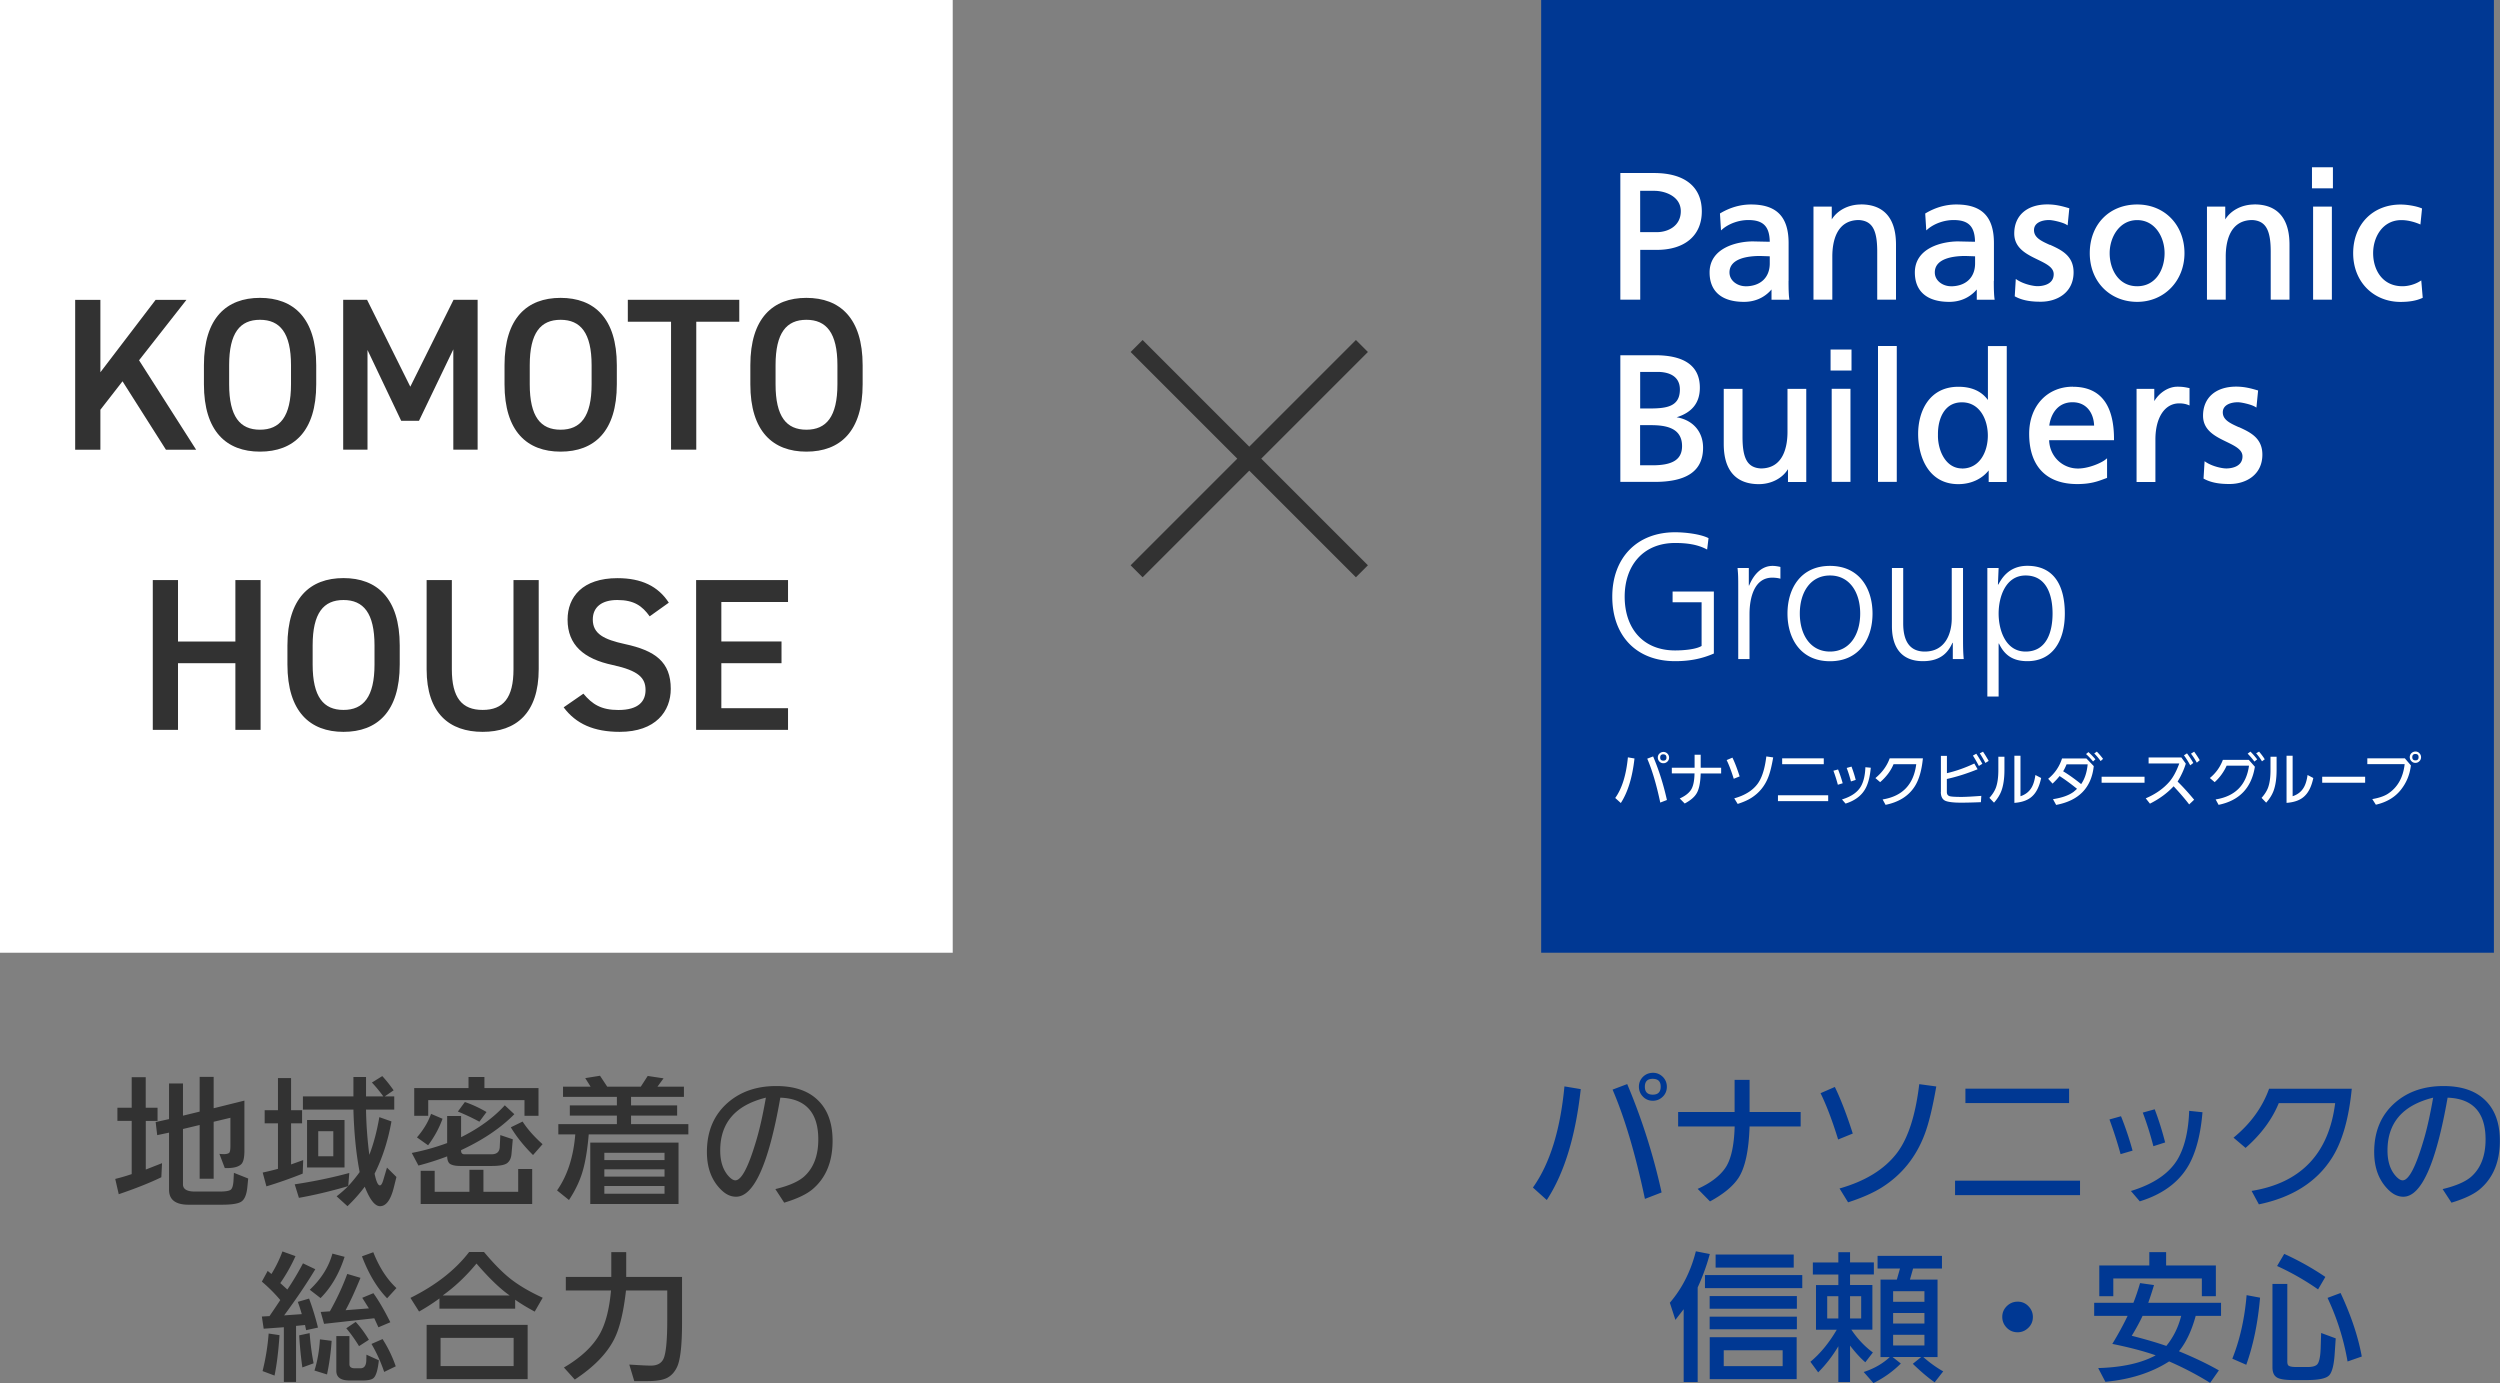 <svg id="Layer_2" data-name="Layer 2" xmlns="http://www.w3.org/2000/svg" viewBox="0 0 356.87 197.44"><rect x="0" y="0" width="356.87" height="197.44" fill="#808080" stroke="none"/><defs><style>.cls-1{fill:#003893}.cls-4{fill:#323232}</style></defs><g id="_テキスト" data-name="テキスト"><path class="cls-1" d="M218.82 169.52c2.41-3.38 3.91-8.19 4.5-14.44l2.33.39c-.74 6.73-2.35 12.01-4.85 15.83l-1.98-1.78Zm11.37-13.98 2.09-.79a88.563 88.563 0 0 1 4.91 15.47l-2.38.92c-1.34-6.36-2.88-11.56-4.62-15.6Zm5.78-2.4c.57 0 1.05.22 1.46.65.34.38.51.83.51 1.34 0 .6-.22 1.1-.66 1.49-.38.34-.82.51-1.34.51-.59 0-1.09-.22-1.48-.66-.34-.38-.51-.83-.51-1.35 0-.58.22-1.07.65-1.47.38-.34.84-.51 1.38-.51Zm-.06.86c-.74 0-1.11.38-1.11 1.13s.38 1.13 1.13 1.13 1.13-.38 1.13-1.14-.38-1.12-1.15-1.12Zm3.63 4.74h8.07v-4.59h2.14v4.59h7.29v2.06h-7.29c-.11 3.41-.63 5.84-1.55 7.29-.78 1.22-2.15 2.35-4.1 3.41l-1.76-1.79c1.77-.8 3.06-1.76 3.87-2.88.87-1.19 1.33-3.2 1.41-6.03h-8.07v-2.06Zm20.34-2.69 2.04-.89c.83 1.71 1.69 3.93 2.56 6.65l-2.09.85c-.83-2.7-1.67-4.9-2.51-6.61Zm2.72 13.6c3.65-1.04 6.36-2.7 8.14-5 1.61-2.08 2.69-5.37 3.23-9.89l2.43.33c-.53 3.05-1.09 5.35-1.68 6.88-1.22 3.21-3.23 5.71-6.04 7.5-1.24.79-2.86 1.51-4.87 2.16l-1.22-1.98Zm16.48.95v-2.06h17.84v2.06h-17.84Zm1.48-13.14v-2.06h14.8v2.06h-14.8Zm20.56 2.34 1.65-.46a45.55 45.55 0 0 1 1.65 4.91l-1.71.5c-.46-1.67-.99-3.32-1.59-4.95Zm3.07 10.21c3.33-1.02 5.59-2.59 6.77-4.72.92-1.67 1.44-3.91 1.54-6.72l1.9.2c-.23 2.79-.77 5.08-1.61 6.86-1.31 2.79-3.76 4.75-7.34 5.86l-1.26-1.47Zm1.69-11.19 1.7-.47c.56 1.47 1.06 3.05 1.49 4.73l-1.68.54c-.44-1.71-.95-3.31-1.51-4.79Zm14.67 5.04-1.72-1.46c2.43-1.99 4.12-4.32 5.08-6.99h11.8c-.42 4.3-1.37 7.61-2.87 9.94-2.17 3.39-5.64 5.58-10.39 6.57l-1.04-1.92c7.04-1.14 11.02-5.32 11.93-12.53h-8.05c-.96 2.34-2.55 4.48-4.75 6.4Zm29.4 7.83-1.27-1.95c1.95-.47 3.33-1.08 4.15-1.83 1.32-1.21 1.98-2.97 1.98-5.26 0-3.85-1.81-5.83-5.42-5.96-1.65 9.43-3.76 14.14-6.32 14.14-.76 0-1.46-.33-2.12-.98-1.36-1.33-2.04-3.13-2.04-5.4 0-3.03 1.04-5.42 3.13-7.17 1.8-1.5 4.05-2.25 6.76-2.25 2.43 0 4.33.59 5.69 1.78 1.58 1.37 2.36 3.38 2.36 6.03 0 3.01-.96 5.32-2.87 6.93-.86.72-2.21 1.36-4.04 1.91Zm-2.63-15c-4.34 1.08-6.51 3.59-6.51 7.54 0 1.55.39 2.76 1.17 3.64.38.42.71.62.99.62.89 0 1.9-1.96 3.04-5.87.46-1.56.9-3.54 1.32-5.94Zm-108.95 29.27c1.75-2.04 2.99-4.49 3.71-7.34l1.99.39c-.44 1.63-1.02 3.22-1.73 4.77v13.5h-2v-10.39l-1.18 1.52-.79-2.44Zm5.01-2.08v-1.87h13.89v1.87h-13.89Zm13.12 1.13v1.81h-12.45v-1.81h12.45Zm0 2.94v1.8h-12.45v-1.8h12.45Zm-12.44 8.92v-5.99h12.41v5.99h-12.41Zm.84-17.79h11.15v1.87H244.9v-1.87Zm9.57 13.67h-8.41v2.26h8.41v-2.26Zm9.62-12.55h3.4v1.73h-3.4v1.5h3.19v6.38h-3c.9 1.34 1.93 2.42 3.07 3.25l-1.08 1.4c-.66-.56-1.38-1.35-2.18-2.38v5.2h-1.67v-5.1c-.85 1.42-1.81 2.66-2.88 3.72l-1.11-1.51c1.39-1.15 2.65-2.67 3.76-4.57h-2.96v-6.38h3.19v-1.5h-3.64v-1.73h3.64v-1.46h1.67v1.46Zm-1.67 4.83h-1.59v3.18h1.59v-3.18Zm1.67 0v3.18h1.59v-3.18h-1.59Zm5.69 8.69h-1.34v-11.06h2.33l.45-1.58h-3.2v-1.81h9.19v1.81h-4.12l-.45 1.58h3.94v11.06h-2.03c.93.82 1.88 1.5 2.84 2.04l-1.22 1.56c-.9-.62-1.94-1.5-3.12-2.64l1.2-.97h-4.09l1.18.93a14.703 14.703 0 0 1-3.91 2.79l-1.39-1.58c1.48-.48 2.72-1.19 3.73-2.14Zm4.93-9.4h-4.47v1.51h4.47v-1.51Zm0 3.11h-4.47v1.5h4.47v-1.5Zm0 3.11h-4.47v1.52h4.47v-1.52Zm13.32-4.73c.62 0 1.16.24 1.59.72.38.42.57.91.57 1.46 0 .65-.24 1.19-.72 1.62-.42.38-.9.57-1.46.57-.65 0-1.19-.24-1.62-.72-.38-.42-.57-.91-.57-1.48 0-.62.24-1.16.72-1.6.42-.38.91-.57 1.49-.57Zm23.01 7.08c2.21.91 4.11 1.82 5.7 2.73l-1.25 1.78c-1.85-1.15-3.8-2.17-5.85-3.06-2.51 1.61-5.55 2.58-9.1 2.91l-1.03-1.96c3.42-.1 6.16-.7 8.21-1.82-1.71-.6-3.78-1.14-6.19-1.63.89-1.46 1.61-2.8 2.18-4h-4.77v-1.87h5.6c.36-.91.67-1.84.95-2.81l1.99.28c-.27.9-.54 1.74-.82 2.53h10.39v1.87h-3.62c-.57 2.1-1.36 3.78-2.39 5.05Zm3.27-10.39h-12.64v2.53h-2v-4.39h7.14v-1.9h2.4v1.9h7.1v4.39h-2v-2.53Zm-5.07 9.63c1.02-1.26 1.72-2.69 2.12-4.29h-5.51c-.46.97-.98 1.92-1.55 2.84 1.88.48 3.53.96 4.94 1.45Zm13.38-6.89c-.31 3.58-.96 6.77-1.97 9.58l-1.99-.87c1.08-2.7 1.76-5.72 2.04-9.07l1.92.36Zm3.89-1.95v11.05c0 .29.05.48.15.58.17.15.56.22 1.17.22h1.56c.71 0 1.18-.13 1.41-.4.27-.33.43-1.09.47-2.29l.07-2.17 2.08.77-.14 2.07c-.1 1.68-.37 2.75-.79 3.2s-1.48.68-3.17.68h-1.98c-1.13 0-1.9-.12-2.3-.36-.44-.26-.65-.75-.65-1.46v-11.9h2.14Zm5.43-1.01-1.04 1.78a36.7 36.7 0 0 0-5.85-3.34l1.02-1.73c2.09.95 4.05 2.05 5.87 3.29Zm2.17 2.29c1.5 3.2 2.51 6.23 3.03 9.07l-2.03.71c-.54-3.14-1.49-6.17-2.86-9.08l1.87-.7Z"/><path class="cls-4" d="M22.49 158.14v1.87h-1.68v6.94l2.32-.91-.1 2.01c-1.63.79-3.66 1.6-6.08 2.42l-.5-2.18c.81-.2 1.59-.43 2.35-.69V160h-2.04v-1.87h2.04v-4.36h2v4.36h1.68Zm-.05 3.9-.22-1.87 1.91-.42v-5.09h1.99v4.6l2.38-.58v-4.96h2v4.48l4.39-1.09v7.12c0 .92-.12 1.53-.36 1.85-.33.42-.99.64-2 .66h-.44l-.77-2.03c.25.03.47.04.64.04.31 0 .55-.05.72-.16.14-.08.21-.42.21-1.02v-4.01l-2.39.57v8.13h-2v-7.67l-2.38.57v7.91c0 .68.57 1.02 1.7 1.02h3.51c.87 0 1.42-.09 1.63-.28.21-.19.33-.61.37-1.27l.06-1.12 2.04.81-.12 1.21c-.1 1.04-.37 1.73-.81 2.05-.41.32-1.35.48-2.83.48h-4.75c-1.86 0-2.79-.71-2.79-2.14v-8.15l-1.69.36Zm20.77 5.49c-1.73.69-3.45 1.3-5.18 1.82l-.53-1.97a40.7 40.7 0 0 0 2.18-.53v-6.5h-1.9v-1.87h1.9v-4.59h1.87v4.59h1.57v1.87h-1.57v5.87l1.73-.62-.07 1.94Zm6.49 1.79c-2.53.73-4.87 1.29-7.03 1.67l-.6-1.93c2.77-.42 5.36-.96 7.79-1.62l-.15 1.87c.61-.67 1.16-1.34 1.63-2-.5-2.59-.8-5.56-.89-8.92h-7.21v-1.88h7.21v-2.77h1.8v2.77h2.47c-.49-.68-1.03-1.34-1.63-1.98l1.48-.92c.57.62 1.11 1.3 1.62 2.03l-1.27.87h1.36v1.88h-4.03c.03 2.03.18 4.19.47 6.46.59-1.51 1.07-3.3 1.43-5.38l1.73.61c-.5 2.78-1.31 5.27-2.41 7.46.23 1.11.48 1.67.76 1.67.17 0 .33-.24.47-.72l.54-1.82 1.35 1.34-.36 1.45c-.45 1.82-1.11 2.72-1.98 2.72-.73 0-1.46-.93-2.18-2.78a22.5 22.5 0 0 1-2.47 2.78l-1.55-1.41c.55-.42 1.11-.91 1.66-1.45Zm-5.87-9.44h5.35v6.77h-5.35v-6.77Zm1.6 5.17h2.15v-3.57h-2.15v3.57Zm20.39-5.76v3.04c2.56-1.27 4.64-2.79 6.24-4.55l1.36 1.27c-1.93 1.96-4.46 3.67-7.6 5.13v.09c0 .33.16.5.49.5h3.86c.75 0 1.14-.35 1.17-1.05l.08-1.69 1.78.6-.18 2.06c-.05.64-.27 1.09-.66 1.37-.36.25-1.09.38-2.18.38H65.7c-.66 0-1.15-.1-1.46-.3-.25-.17-.39-.53-.41-1.07-1.31.5-2.68.94-4.1 1.31l-.95-1.8c1.62-.31 3.3-.77 5.05-1.41v-3.86h2Zm-4.69-2.25v2.24h-2v-3.96h7.75v-1.58h2.27v1.58h7.72v3.96h-2v-2.24H61.13Zm.4 1.96 1.64.7c-.48 1.34-1.17 2.6-2.06 3.79l-1.59-1.13c.94-1.09 1.61-2.21 2.01-3.36Zm5.48 11.13v-3.14h2v3.14h4.96v-3.26h2v5H60.05v-4.74h2v3H67Zm-1.65-11.46 1-1.36c1.06.36 2.09.84 3.09 1.43l-1.02 1.38c-.95-.52-1.97-1-3.07-1.45Zm7.56 2.25 1.68-.82c.69 1.07 1.64 2.15 2.85 3.23l-1.36 1.55c-1.3-1.29-2.36-2.61-3.17-3.96Zm11.12 1.02c-.16 1.91-.41 3.51-.74 4.79-.39 1.54-1.08 3.06-2.08 4.57l-1.7-1.37c1.48-2.12 2.34-4.78 2.6-8H79.7v-1.46h8.36v-1.22h-6.72v-1.46h6.72v-1.21h-7.69v-1.46h3.94l-.77-1.22 2.11-.34 1.03 1.56h4.79l.99-1.53 2.26.34-.87 1.19h3.78v1.46h-7.55v1.21h6.58v1.46h-6.58v1.22h8.18v1.46h-14.2Zm.22 1.16h12.6v8.77h-12.6v-8.77Zm10.6 2.5v-1.04h-8.59v1.04h8.59Zm0 2.36v-1.04h-8.59v1.04h8.59Zm0 2.44v-1.1h-8.59v1.1h8.59Zm17.09 1.29-1.27-1.95c1.95-.47 3.33-1.08 4.15-1.83 1.32-1.21 1.98-2.97 1.98-5.26 0-3.85-1.81-5.83-5.42-5.96-1.65 9.43-3.76 14.14-6.32 14.14-.76 0-1.46-.33-2.12-.98-1.36-1.33-2.04-3.13-2.04-5.4 0-3.03 1.04-5.42 3.13-7.17 1.8-1.5 4.05-2.25 6.76-2.25 2.43 0 4.33.59 5.69 1.78 1.58 1.37 2.36 3.38 2.36 6.03 0 3.01-.96 5.32-2.87 6.93-.86.72-2.21 1.36-4.04 1.91Zm-2.63-15c-4.34 1.08-6.51 3.59-6.51 7.54 0 1.55.39 2.76 1.17 3.64.38.42.71.62.99.62.89 0 1.9-1.96 3.04-5.87.46-1.56.9-3.54 1.32-5.94Zm-68.76 31.08 2.52-.18c-.18-.62-.36-1.2-.57-1.75l1.61-.47c.5 1.34.92 2.72 1.27 4.14l-1.69.37-.16-.74-1.28.13v8h-1.74v-7.81l-2.88.21-.26-1.74 1.09-.06c.51-.74 1.02-1.5 1.54-2.29-.79-.94-1.66-1.81-2.63-2.63l.83-1.53.54.44c.64-1.04 1.16-2.11 1.57-3.22l1.86.67a23.81 23.81 0 0 1-2.17 3.85l1.01.92c.79-1.17 1.53-2.41 2.23-3.74l1.76.84c-1.18 1.96-2.66 4.16-4.45 6.59Zm-3.08 7.95c.44-1.75.73-3.53.87-5.36l1.55.23c-.15 2.29-.39 4.21-.71 5.77l-1.71-.64Zm7.29-1.11-1.61.59c-.21-1.5-.36-3.03-.45-4.58l1.49-.32c.12 1.58.31 3.01.57 4.32Zm2.68-15.66 1.74.46c-.77 2.4-1.91 4.36-3.43 5.89l-1.54-1.19c1.65-1.56 2.72-3.28 3.23-5.16Zm-1.78 12.24 1.67.21a33.73 33.73 0 0 1-.66 4.8l-1.79-.56c.42-1.33.68-2.81.78-4.45Zm.59-2.22-.48-1.69 1.31-.09c1-1.78 1.83-3.56 2.48-5.34l1.89.56c-.81 1.97-1.52 3.51-2.13 4.62l3.33-.26-.95-1.51 1.59-.66c.77 1.07 1.58 2.46 2.42 4.15l-1.7.72-.59-1.29-7.19.8Zm6.03 4.4 1.79.81c-.14 1.33-.38 2.17-.74 2.52-.25.24-.77.36-1.57.36h-1.88c-1.26 0-1.88-.46-1.88-1.37v-4.97h1.87v4.02c0 .38.25.58.75.58h.82c.55 0 .83-.39.84-1.18l.02-.77Zm-1.51-4.67c.72.79 1.34 1.64 1.88 2.55l-1.41.91c-.55-.91-1.15-1.76-1.82-2.55l1.34-.91Zm2.51-9.94c.85 2.15 1.95 3.85 3.3 5.11l-1.33 1.46c-1.45-1.5-2.64-3.49-3.59-5.99l1.62-.59Zm-.25 13.08 1.57-.69c.78 1.22 1.41 2.52 1.88 3.89l-1.65.8c-.46-1.37-1.06-2.71-1.81-3.99Zm20.5-6.31v1.28H62.73v-1.46c-.99.72-1.96 1.34-2.91 1.87l-1.23-1.95c3.59-1.78 6.39-3.96 8.38-6.55h2.12c1.35 1.61 2.56 2.84 3.62 3.7 1.25 1.01 2.84 1.95 4.76 2.83l-1.14 1.98c-1.13-.61-2.05-1.17-2.78-1.69Zm1.78 11.34H60.9v-7.75h14.42v7.75Zm-2-1.87v-4.02H62.89V195h10.43Zm-.56-10.07c-1.36-.95-2.94-2.47-4.74-4.56-1.5 1.82-3.12 3.34-4.83 4.56h9.57Zm16.6-.72c-.35 3.11-.91 5.44-1.7 6.98-1.05 2.06-2.92 3.97-5.61 5.74l-1.55-1.72c2.44-1.43 4.15-3.04 5.15-4.84.81-1.47 1.34-3.53 1.57-6.16h-6.45v-1.93h6.49v-3.54h2.13v3.54h7.97v6.51c0 3.18-.23 5.28-.69 6.3-.35.76-.84 1.3-1.48 1.62-.6.29-1.51.44-2.74.44h-1.91l-.71-2.36 1.34.08c.87.05 1.45.07 1.74.07.9 0 1.51-.33 1.81-.99.35-.77.53-2.62.53-5.57v-4.17h-5.87Z"/><path class="cls-1" d="M220 0h136v136H220z"/><path d="M236.11 24.7h-4.81v18.08h2.84v-7.11h2.35c4.03 0 6.44-2.06 6.44-5.5s-2.36-5.47-6.82-5.47Zm.4 8.44h-2.38v-5.9h2.02c1.52 0 3.78.78 3.78 2.91s-1.85 2.99-3.42 2.99Zm18.81 6.95v-5.38c0-3.77-1.71-5.52-5.37-5.52-1.51 0-2.97.42-4.36 1.24l-.07.05.15 2.41.22-.19c.95-.8 2.35-1.29 3.68-1.29 2.13 0 3.02.91 3.06 3.1-.28 0-2.4-.05-2.4-.05-2.3 0-6.19.93-6.19 4.43 0 2.71 1.74 4.2 4.91 4.2 2.12 0 3.36-1.09 3.93-1.77v1.47h2.55l-.02-.16c-.07-.51-.1-1.34-.1-2.53Zm-6.16.77c-1.09 0-2.28-.75-2.28-1.97 0-2.05 2.74-2.35 4.37-2.35 0 0 1.19.04 1.38.05v1.01c0 2.02-1.33 3.27-3.48 3.27Zm16.48-11.67c-1.79 0-3.36.84-4.16 2.13v-1.83h-2.61v13.29h2.69v-6.16c0-1.95.49-5.21 3.8-5.21 1.88.12 2.61 1.37 2.61 4.5v6.87h2.68v-7.87c0-3.75-1.73-5.73-5.01-5.73Zm18.99 10.9v-5.38c0-3.77-1.71-5.52-5.37-5.52-1.51 0-2.97.42-4.36 1.24l-.08.05.15 2.41.22-.19c.95-.8 2.36-1.29 3.68-1.29 2.13 0 3.02.91 3.06 3.1-.28 0-2.4-.05-2.4-.05-2.3 0-6.19.93-6.19 4.43 0 2.71 1.75 4.2 4.91 4.2 2.12 0 3.36-1.09 3.93-1.77v1.47h2.55l-.02-.16c-.07-.51-.1-1.34-.1-2.53Zm-6.16.77c-1.09 0-2.28-.75-2.28-1.97 0-2.05 2.74-2.35 4.37-2.35 0 0 1.19.04 1.38.05v1.01c0 2.02-1.33 3.27-3.48 3.27Zm14.14-5.9c-1.21-.55-2.26-1.03-2.26-2.11s1.16-1.44 2.15-1.44c.52 0 1.92.32 2.45.64l.2.12.24-2.44-.11-.03c-.88-.26-1.83-.52-3.02-.52-2.92 0-4.73 1.59-4.73 4.15 0 2.11 1.78 2.97 3.35 3.73 1.23.6 2.28 1.11 2.28 2.08 0 1.64-1.92 1.71-2.3 1.71-.62 0-1.96-.28-2.9-.89l-.21-.14-.15 2.48.08.04c1.21.65 2.58.73 3.64.73 2.33 0 4.68-1.3 4.68-4.2 0-2.4-1.79-3.21-3.37-3.93Zm12.47-5.77c-3.99 0-6.77 2.86-6.77 6.95s2.91 6.95 6.77 6.95 6.75-2.99 6.75-6.95-2.77-6.95-6.75-6.95Zm0 11.67c-2.7 0-3.93-2.45-3.93-4.72s1.38-4.72 3.93-4.72 3.91 2.43 3.91 4.72-1.22 4.72-3.91 4.72Zm16.73-11.67c-1.79 0-3.36.84-4.16 2.13v-1.83h-2.61v13.29h2.68v-6.16c0-1.95.49-5.21 3.81-5.21 1.87.12 2.61 1.37 2.61 4.5v6.87h2.68v-7.87c0-3.75-1.73-5.73-5.01-5.73Zm8.22-5.31v3h2.99v-3h-2.99zm.16 5.61v13.29h2.68V29.49h-2.68zm15.26 10.65c-.66.43-1.64.72-2.5.72-2.89 0-4.19-2.37-4.19-4.72s1.39-4.72 4.03-4.72c.79 0 1.69.2 2.54.55l.18.08.23-2.29-.1-.04c-.73-.3-2-.52-2.96-.52-3.99 0-6.77 2.86-6.77 6.95s2.91 6.95 6.77 6.95c1.26 0 2.27-.18 3.07-.55l.09-.04-.21-2.48-.2.13Zm-84.14 9.76v2.99h2.99V49.9h-2.99zm-21.96 9.66c2.2-.69 3.3-2.07 3.3-4.22 0-3.07-2.15-4.63-6.39-4.63h-4.96v18.08h4.89c4.66 0 6.92-1.6 6.92-4.88 0-2.3-1.46-3.95-3.75-4.34Zm-5.22 1.13h1.51c2.08 0 4.47.34 4.47 2.99 0 1.89-1.3 2.74-4.22 2.74h-1.77v-5.73Zm1.26-2.38h-1.26v-5.22h2.53c.95 0 3.14.24 3.14 2.51 0 2.51-2 2.71-4.42 2.71Zm19.77-2.81v6.16c0 1.94-.5 5.21-3.81 5.21-1.88-.11-2.61-1.37-2.61-4.49v-6.87h-2.68v7.87c0 3.75 1.73 5.73 5.01 5.73 1.79 0 3.36-.84 4.16-2.14v1.83h2.61V55.51h-2.68Zm6.31 0v13.29h2.68V55.5h-2.68zm6.61-6.11v19.4h2.68v-19.4h-2.68zm15.69 0v7.71c-.9-1.24-2.3-1.89-4.21-1.89-4.25 0-5.75 3.62-5.75 6.72 0 3.31 1.5 7.18 5.73 7.18 2.11 0 3.57-.97 4.34-1.96v1.65h2.58V49.4h-2.68Zm-3.68 17.48c-.81 0-1.52-.3-2.1-.89-1.04-1.07-1.38-2.75-1.35-3.88-.03-1.59.41-2.97 1.21-3.79.57-.59 1.32-.88 2.21-.88 2.55 0 3.7 2.46 3.7 4.75s-1.15 4.7-3.68 4.7ZM295.9 55.2c-3.67 0-6.24 2.76-6.24 6.72 0 4.63 2.44 7.18 6.87 7.18 1.9 0 2.96-.4 3.81-.72l.44-.16v-2.8l-.24.19c-.53.44-2.35 1.27-3.91 1.27-2.27 0-4.05-1.77-4.12-4.04h9.26v-.15c0-4.97-1.98-7.48-5.88-7.48Zm-.05 2.22c2.08 0 3.03 1.65 3.08 3.33h-6.4c.22-1.64 1.2-3.33 3.32-3.33Zm14.97-2.22c-1.28 0-2.57.84-3.3 2.06v-1.75h-2.53V68.8h2.69v-6.06c0-3.13 1.33-5.16 3.4-5.16.49 0 .92.08 1.27.22l.2.08V55.4l-.17-.03c-.48-.1-.85-.17-1.56-.17Zm8.74 5.77c-1.21-.55-2.26-1.03-2.26-2.11s1.16-1.44 2.15-1.44c.52 0 1.92.32 2.45.64l.2.12.24-2.44-.11-.03c-.88-.26-1.83-.52-3.02-.52-2.92 0-4.73 1.59-4.73 4.15 0 2.11 1.78 2.97 3.35 3.73 1.23.6 2.28 1.11 2.28 2.08 0 1.64-1.92 1.72-2.3 1.72-.62 0-1.96-.28-2.9-.89l-.21-.14-.15 2.48.08.04c1.21.65 2.58.73 3.64.73 2.33 0 4.68-1.3 4.68-4.2 0-2.4-1.79-3.21-3.37-3.93Zm-76.67 25h-4.13v-1.53h5.89v8.85c-1.81.79-3.57 1.09-5.53 1.09-5.61 0-8.97-3.7-8.97-9.2s3.47-9.2 8.97-9.2c1.35 0 3.57.23 4.77.84l-.2 1.63c-1.38-.76-3.01-.94-4.56-.94-4.61 0-7.21 3.26-7.21 7.67s2.52 7.67 7.21 7.67c1.1 0 2.93-.13 3.77-.64v-6.24Zm5.24-1.98c0-1.43 0-1.96-.1-2.91h1.61v2.5h.05c.59-1.45 1.68-2.8 3.34-2.8.38 0 .84.08 1.12.15v1.68c-.33-.1-.76-.15-1.17-.15-2.55 0-3.24 2.85-3.24 5.2v6.42h-1.61V83.99Zm13.1-3.21c4.21 0 6.07 3.26 6.07 6.81s-1.86 6.8-6.07 6.8-6.07-3.26-6.07-6.8 1.86-6.81 6.07-6.81Zm0 12.23c2.8 0 4.31-2.42 4.31-5.43s-1.5-5.43-4.31-5.43-4.31 2.42-4.31 5.43 1.5 5.43 4.31 5.43Zm18.99-1.99c0 1 0 2.02.1 3.06h-1.56v-2.32h-.05c-.53 1.17-1.5 2.62-4.21 2.62-3.21 0-4.43-2.14-4.43-4.99v-8.31h1.61v7.9c0 2.45.87 4.03 3.08 4.03 2.93 0 3.85-2.57 3.85-4.74v-7.19h1.61v9.94Zm3.47-9.94h1.61l-.1 2.37h.05c.41-.71 1.4-2.68 4.15-2.68 3.82 0 5.35 2.85 5.35 6.81s-1.78 6.8-5.35 6.8c-2.04 0-3.26-.84-4.05-2.52h-.05v7.57h-1.61V81.08Zm5.46 1.07c-2.86 0-3.85 3.06-3.85 5.43s.99 5.43 3.85 5.43c3.06 0 3.85-2.91 3.85-5.43s-.79-5.43-3.85-5.43Zm-51.26 25.98c0 .3-.15.45-.45.45s-.45-.15-.45-.45.15-.45.44-.45.45.15.45.45Zm-6.52 6.5c1-1.54 1.65-3.66 1.95-6.36l-.94-.16c-.24 2.51-.84 4.45-1.81 5.8l.8.72Zm5.62-.06.96-.37c-.48-2.17-1.13-4.24-1.97-6.22l-.84.32c.7 1.62 1.32 3.71 1.86 6.27Zm-.08-7.02a.74.74 0 0 0-.26.59c0 .21.07.39.21.55.16.18.35.26.59.26.2 0 .38-.07.54-.21.18-.16.27-.36.27-.59 0-.21-.07-.39-.21-.54a.764.764 0 0 0-.59-.27c-.21 0-.4.07-.55.21Zm1.75 2.04h3.24v-1.85h.87v1.85h2.92v.82h-2.92c-.04 1.37-.25 2.35-.63 2.92-.31.49-.86.95-1.65 1.37l-.71-.72c.71-.32 1.22-.7 1.55-1.15.35-.48.54-1.29.56-2.43h-3.24v-.82Zm7.82-1.09.82-.35c.34.69.68 1.58 1.03 2.68l-.84.34c-.34-1.08-.67-1.97-1.01-2.66Zm1.09 5.46c1.47-.41 2.56-1.08 3.27-2 .65-.84 1.08-2.16 1.3-3.98l.98.14c-.21 1.22-.44 2.14-.68 2.76-.49 1.29-1.3 2.29-2.43 3.01-.5.32-1.15.61-1.96.87l-.49-.8Zm6.23.4v-.84h7.17v.84h-7.17Zm.6-5.27v-.84h5.94v.84h-5.94Zm7.31.93.67-.18c.25.62.47 1.27.66 1.97l-.69.21c-.18-.68-.39-1.34-.63-1.99Zm1.23 4.1c1.34-.41 2.24-1.04 2.72-1.9.37-.67.58-1.57.62-2.7l.77.07c-.1 1.12-.31 2.04-.65 2.76-.53 1.12-1.51 1.91-2.95 2.36l-.51-.59Zm.68-4.5.68-.19c.22.59.43 1.22.6 1.9l-.68.22c-.18-.69-.38-1.33-.61-1.93Zm4.78 2.04-.69-.59c.97-.8 1.65-1.74 2.04-2.82h4.74c-.17 1.73-.56 3.06-1.16 4-.87 1.37-2.26 2.25-4.17 2.64l-.42-.77c2.83-.46 4.43-2.13 4.8-5.03h-3.24c-.39.94-1.02 1.79-1.91 2.56Zm15.01-2.75.47-.29c-.25-.45-.52-.89-.81-1.32l-.46.24c.3.45.56.91.8 1.37Zm-6.36 4.13c0 .69.24 1.12.71 1.3.43.16 1.16.24 2.19.24.67 0 1.61-.02 2.82-.07l.06-.9c-1.31.1-2.26.15-2.85.15-.88 0-1.43-.04-1.65-.1-.28-.08-.42-.28-.42-.6v-1.86c1.45-.32 2.91-.79 4.39-1.39l-.47-.82c-1.29.61-2.59 1.07-3.91 1.38v-2.47h-.86v5.15Zm5.06-5.45-.48.27c.3.46.58.96.85 1.48l.5-.31c-.29-.53-.58-1.01-.87-1.44Zm1.87 6.31c.43-.48.73-.95.91-1.41.25-.65.37-1.51.37-2.56v-1.91h.87v1.89c0 1.22-.15 2.22-.44 3-.23.6-.58 1.15-1.05 1.67l-.65-.68Zm3.57-6.02h.87v5.78c.73-.24 1.27-.67 1.62-1.3.24-.43.41-1.01.51-1.73l.82.43c-.25 1.19-.68 2.08-1.31 2.64-.58.53-1.42.83-2.51.91v-6.73Zm6.96 2.22c.15-.23.31-.56.49-.99h3.01c-.11 1.15-.42 2.09-.93 2.82-.92-.74-1.77-1.35-2.57-1.83Zm1.54 2.9c-.7.53-1.69.88-2.99 1.08l.45.82c3.25-.61 5.04-2.46 5.37-5.54l-1.05-1.09h-3.48a6.012 6.012 0 0 1-1.98 2.9l.63.69c.38-.36.72-.72 1-1.08.78.5 1.61 1.11 2.49 1.82-.15.15-.3.28-.44.39Zm4.16-4.67c-.29-.39-.59-.73-.89-1.04l-.37.27c.32.31.62.67.91 1.08l.35-.31Zm-2.09-.97-.34.28c.37.34.7.69 1 1.06l.34-.31c-.34-.4-.68-.74-1-1.03Zm1.88 3.52h6.13v.85H300v-.85Zm11.76-3.06.43-.28c.33.44.63.89.9 1.37l-.44.34c-.26-.5-.56-.97-.89-1.42Zm-5.05.31h4.68l.63.88c-.26.85-.65 1.7-1.17 2.56.79.77 1.57 1.64 2.36 2.59l-.71.67c-.56-.74-1.3-1.6-2.22-2.59-.91.98-2.04 1.81-3.38 2.48l-.6-.76c1.43-.61 2.57-1.42 3.42-2.42.51-.61.97-1.46 1.37-2.56h-4.38v-.84Zm6.06-.55.44-.28c.29.4.56.8.8 1.22l-.42.35c-.25-.46-.53-.89-.83-1.28Zm10.12 1.1.4-.29c-.18-.31-.45-.67-.81-1.1l-.42.24c.32.37.6.75.83 1.14Zm-1.64-1.39-.4.29c.35.37.68.74.96 1.13l.4-.31c-.32-.42-.64-.79-.96-1.11Zm-4.97 6.83.42.77c2.97-.61 4.7-2.42 5.18-5.44l-.87-.98h-3.7a6.022 6.022 0 0 1-1.86 2.59l.69.59c.72-.65 1.29-1.43 1.71-2.35h3.19c-.38 2.76-1.97 4.37-4.77 4.82Zm6.55-.22c.43-.48.73-.95.91-1.41.25-.65.37-1.51.37-2.56v-1.91h.87v1.89c0 1.22-.15 2.22-.44 3-.23.6-.58 1.15-1.05 1.67l-.65-.68Zm3.57-6.02h.87v5.78c.73-.24 1.27-.67 1.62-1.3.24-.43.41-1.01.51-1.73l.82.43c-.25 1.19-.68 2.08-1.31 2.64-.58.53-1.42.83-2.51.91v-6.73Zm5.09 3h6.13v.85h-6.13v-.85Zm13.76-2.8c0 .31-.15.46-.45.46s-.45-.15-.45-.45.15-.46.44-.46c.31 0 .46.15.46.45Zm-.99-.6a.8.8 0 0 0-.27.6c0 .21.07.39.21.55.16.18.36.27.59.27.21 0 .39-.07.54-.21a.77.77 0 0 0 .27-.6c0-.21-.07-.39-.21-.54a.73.73 0 0 0-.58-.27c-.21 0-.4.07-.54.2Zm-6.33 1.6h5.33c-.22 1.95-1.04 3.37-2.44 4.26-.53.33-1.26.57-2.18.73l.51.8c1.53-.35 2.73-1.06 3.58-2.14.79-1 1.27-2.16 1.42-3.47l-.86-1.01h-5.36v.83ZM0 0h136v136H0z" style="fill:#fff"/><path class="cls-4" d="m23.69 64.2-6.2-9.77-3.16 4.06v5.71h-3.6V42.81h3.6v10.33l7.88-10.33h4.4l-6.76 8.62L28 64.2h-4.31Zm13.42.27c-4.77 0-8-2.88-8-9.61v-2.73c0-6.73 3.22-9.61 8-9.61s8.03 2.88 8.03 9.61v2.73c0 6.73-3.22 9.61-8.03 9.61Zm-4.4-9.61c0 4.62 1.55 6.48 4.4 6.48s4.43-1.86 4.43-6.48v-2.73c0-4.62-1.58-6.48-4.43-6.48s-4.4 1.86-4.4 6.48v2.73Zm25.86.34 6.17-12.4h3.44v21.39h-3.47V49.87l-4.9 10.2h-2.54l-4.81-10.11v14.23h-3.47V42.8h3.41l6.17 12.4Zm21.45 9.27c-4.77 0-8-2.88-8-9.61v-2.73c0-6.73 3.22-9.61 8-9.61s8.03 2.88 8.03 9.61v2.73c0 6.73-3.22 9.61-8.03 9.61Zm-4.4-9.61c0 4.62 1.55 6.48 4.4 6.48s4.43-1.86 4.43-6.48v-2.73c0-4.62-1.58-6.48-4.43-6.48s-4.4 1.86-4.4 6.48v2.73Zm29.91-12.06v3.13h-6.14v18.26h-3.6V45.93h-6.17V42.8h15.91Zm9.58 21.67c-4.77 0-8-2.88-8-9.61v-2.73c0-6.73 3.22-9.61 8-9.61s8.03 2.88 8.03 9.61v2.73c0 6.73-3.22 9.61-8.03 9.61Zm-4.4-9.61c0 4.62 1.55 6.48 4.4 6.48s4.43-1.86 4.43-6.48v-2.73c0-4.62-1.58-6.48-4.43-6.48s-4.4 1.86-4.4 6.48v2.73Zm-85.3 36.72h8.19V82.8h3.6v21.39h-3.6v-9.52h-8.19v9.52h-3.6V82.8h3.6v8.78Zm23.62 12.89c-4.77 0-8-2.88-8-9.61v-2.73c0-6.73 3.22-9.61 8-9.61s8.03 2.88 8.03 9.61v2.73c0 6.73-3.22 9.61-8.03 9.61Zm-4.4-9.61c0 4.62 1.55 6.48 4.4 6.48s4.43-1.86 4.43-6.48v-2.73c0-4.62-1.58-6.48-4.43-6.48s-4.4 1.86-4.4 6.48v2.73ZM76.9 82.8v12.71c0 6.33-3.26 8.96-8 8.96s-8-2.64-8-8.93V82.8h3.6v12.74c0 4.09 1.46 5.8 4.4 5.8s4.4-1.71 4.4-5.8V82.8h3.6Zm15.84 5.18c-1.05-1.46-2.2-2.33-4.62-2.33-2.2 0-3.5.99-3.5 2.79 0 2.05 1.61 2.85 4.59 3.5 4.31.93 6.54 2.54 6.54 6.39 0 3.19-2.14 6.14-7.29 6.14-3.66 0-6.23-1.12-8-3.5l2.82-1.95c1.27 1.52 2.54 2.33 4.99 2.33 2.95 0 3.88-1.3 3.88-2.85 0-1.71-.96-2.76-4.68-3.57-4.12-.87-6.45-2.85-6.45-6.48 0-3.22 2.11-5.92 7.13-5.92 3.41 0 5.8 1.15 7.32 3.5l-2.73 1.95Zm19.75-5.18v3.13h-9.52v5.64h8.59v3.1h-8.59v6.42h9.52v3.1H99.37V82.8h13.12Z"/><path d="m162.25 49.39 32.16 32.16m0-32.16-32.16 32.16" style="fill:none;stroke:#323232;stroke-miterlimit:10;stroke-width:2.42px"/></g></svg>